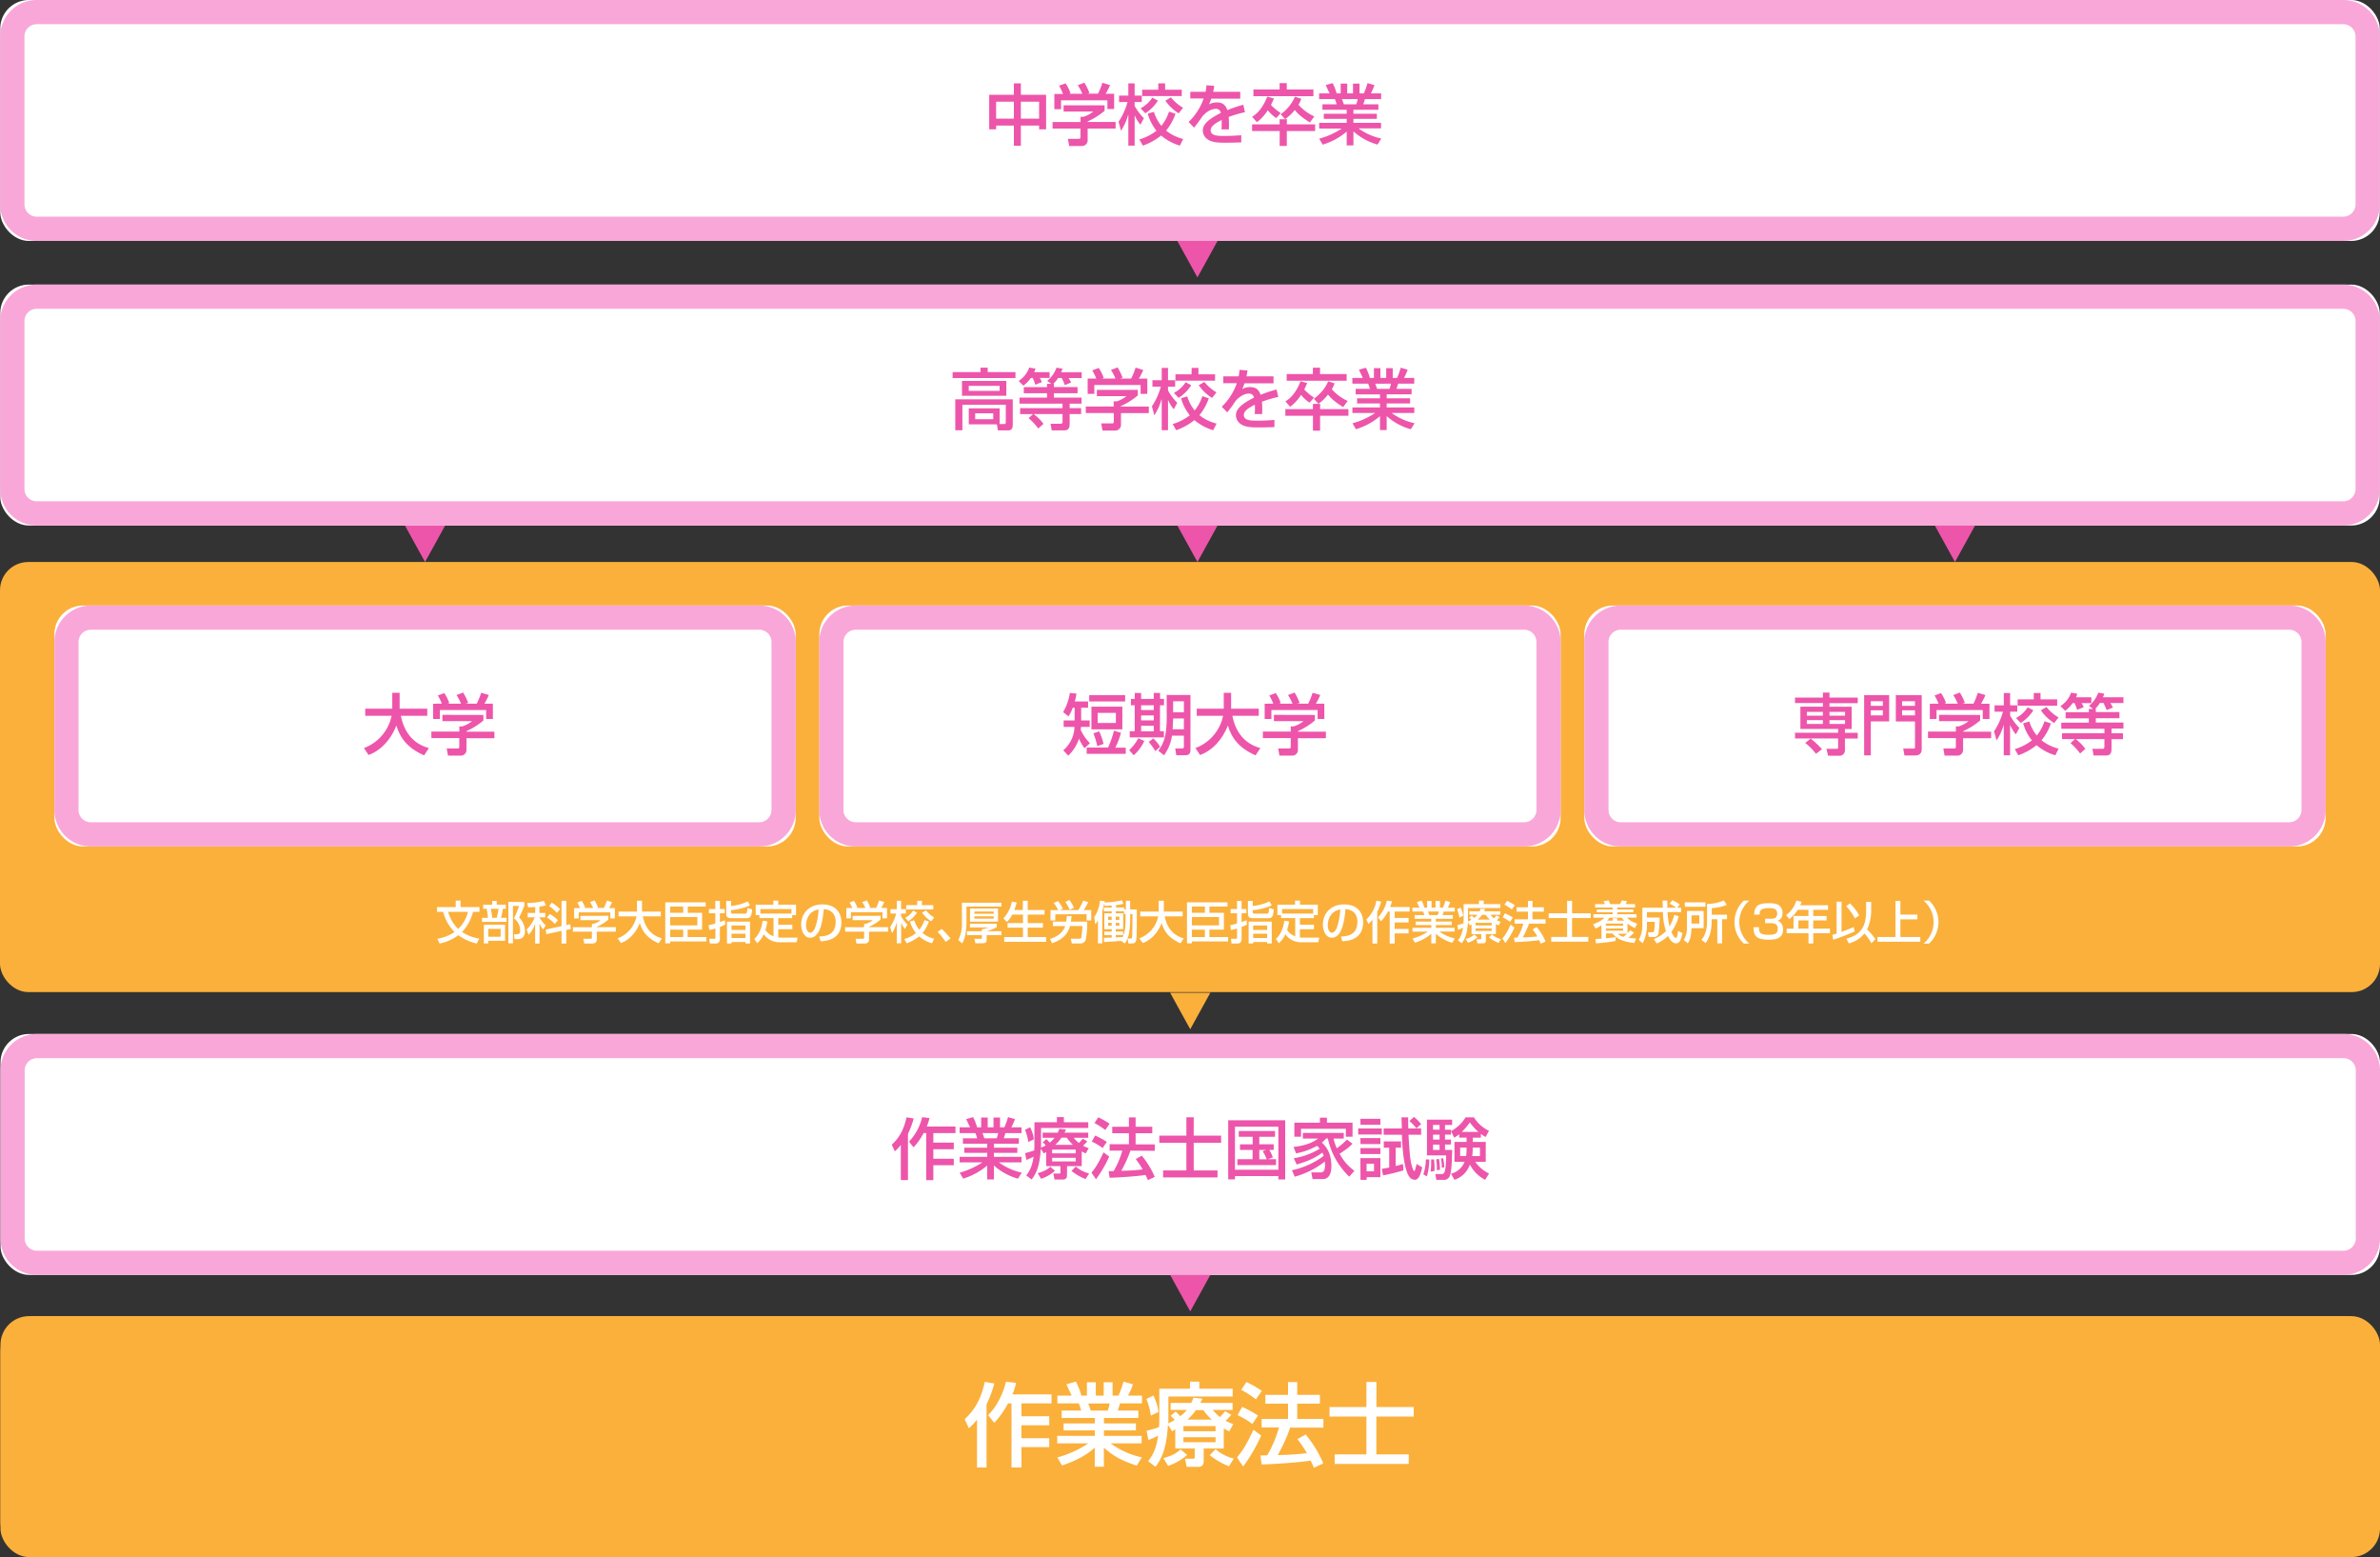 <svg xmlns="http://www.w3.org/2000/svg" viewBox="0 0 1000 654.03"><rect x="0" y="0" width="1000" height="654.03" fill="#333333" stroke="none"/><defs><style>.cls-1{fill:#ed55aa}.cls-2{fill:#fff}.cls-3{fill:#f9a7d8}.cls-4{fill:#fbb03b}</style></defs><g id="レイヤー_2"><g id="レイヤー_1-2"><path d="m178.59 236.06-8.45-15.32h16.9l-8.45 15.32z" class="cls-1"/><rect width="999.8" height="101.2" x=".1" y="119.54" class="cls-2" rx="12.01"/><path d="M984.64 129.7a5.16 5.16 0 0 1 5.09 5.09v70.69a5.16 5.16 0 0 1-5.09 5.09H15.36a5.16 5.16 0 0 1-5.09-5.09v-70.69a5.16 5.16 0 0 1 5.09-5.09h969.28m0-10.16H15.36A15.3 15.3 0 0 0 .1 134.79v70.69a15.31 15.31 0 0 0 15.26 15.26h969.28a15.31 15.31 0 0 0 15.26-15.26v-70.69a15.3 15.3 0 0 0-15.26-15.25Z" class="cls-3"/><path d="M412 154.42h3v1.88h11.66v2.51h-26.4v-2.51H412Zm8 23.69h1.9c.45 0 .7-.17.7-.73V170h-18.23v10.73h-3v-13h24.16v10.74c0 2.13-1.23 2.29-1.71 2.29h-4.53l-.44-2.51h-11.8v-6.74h13Zm2.83-18.1v6.24H404.2V160Zm-15.8 2.07v2.1H420v-2.1Zm2.71 11.52v2.47h7.58v-2.47Zm23.42-14.84A17 17 0 0 1 430 162l-2-2a10.87 10.87 0 0 0 4.44-5.61l2.63.44a10.5 10.5 0 0 1-.53 1.48H441v2.44h-4.11a9.44 9.44 0 0 1 .89 1.73l-2.78 1.13a20.33 20.33 0 0 0-1.07-2.85Zm8.47 2.46v-.06L440 160a13.17 13.17 0 0 0 3.92-5.56l2.51.41a12 12 0 0 1-.56 1.51h8.62v2.44H449c.72 1.2.81 1.37 1.06 1.87l-2.63 1.09c-.48-1.23-1.17-2.68-1.31-3h-1.54a13.1 13.1 0 0 1-2 2.46h.25v1.37h9.93v2.57h-9.93V167h11.61v2.54h-5v1.9h4.81v2.49h-4.81v3.61c0 1.54 0 3.24-2.35 3.24h-5.2l-.47-2.79h4.16c.59 0 .87-.14.87-1v-3.08h-12.06v.09a18.08 18.08 0 0 1 4.05 4.05l-2.2 1.93a26.55 26.55 0 0 0-4.06-4.36l1.88-1.68h-5.43v-2.49h17.81v-1.9h-18.09V167h11.58v-1.82h-9.76v-2.57h9.76v-1.37Zm36.46 2.54v2.32a30.08 30.08 0 0 1-7.13 4.48v.22h11.74v2.74H471v5a2.37 2.37 0 0 1-2.29 2.33h-5.48l-.54-3h4.51c.78 0 .78-.39.78-.89v-3.47h-11.76v-2.74h11.72v-2.15h1.23a12.57 12.57 0 0 0 4.14-2.21h-12.44v-2.63ZM460.61 159a24.24 24.24 0 0 0-1.67-3.44l2.71-1a16.81 16.81 0 0 1 2.09 4.2l-.64.19v.05h5.59a22.61 22.61 0 0 0-1.9-3.61l2.77-1.06a22.43 22.43 0 0 1 2.13 4.36l-.93.25v.06h4.53a30.46 30.46 0 0 0 1.85-4.59l3.21 1a27 27 0 0 1-1.84 3.64h3.55v6.4h-2.82v-3.74H459.8v3.74H457V159ZM484 170.67a27.9 27.9 0 0 0 3.74-8.28h-3.52v-2.68h3.89v-5.18h2.65v5.18h3v2.68h-3V164a22.3 22.3 0 0 0 3.89 5.18l-1.46 2.71a15.23 15.23 0 0 1-2.37-3.83h-.06v12.64h-2.65v-12.88H488a23.06 23.06 0 0 1-3 6.62Zm23.9-3.36a22.71 22.71 0 0 1-3.94 7.08 18.41 18.41 0 0 0 7.19 3.52l-1.4 2.8a21.71 21.71 0 0 1-7.89-4.25 25.94 25.94 0 0 1-7.66 4.25l-1.48-2.6a21.71 21.71 0 0 0 7.19-3.67 20 20 0 0 1-3.67-7.18l2.6-.76a17.12 17.12 0 0 0 3.13 5.9 18.71 18.71 0 0 0 3.22-6Zm-7.38-5.51a17.73 17.73 0 0 1-5.28 5.32l-2-2.07a13.24 13.24 0 0 0 4.92-4.5Zm.17-7.27h2.85v2.69h7v2.66h-16.66v-2.66h6.77Zm5.34 5.9a18.51 18.51 0 0 0 5.09 4.37l-1.85 2.35a18.73 18.73 0 0 1-5.59-5.35Zm18.13-4.83a20.77 20.77 0 0 1-.45 2.49h11.38V161H522.9a15.75 15.75 0 0 1-.95 2.4 7.12 7.12 0 0 1 3.24-.81c2.74 0 3.78 1.29 4.48 3.24a53.47 53.47 0 0 1 6.71-2.23l.7 3.13a49 49 0 0 0-6.85 2 37 37 0 0 1 .08 5.2h-3.13a15.65 15.65 0 0 0 .11-2.1c0-.75 0-1.22-.06-1.84-2.93 1.48-4.61 2.74-4.61 4.33 0 2.38 3.16 2.38 5.85 2.38.36 0 3.18 0 7-.31v3c-2.13.09-4.42.14-6.55.14-3 0-5.92-.05-7.85-1.59a4.51 4.51 0 0 1-1.77-3.53c0-2.26 1.71-4.44 7.58-7.38a2 2 0 0 0-2.18-1.7c-2.49 0-5 2.23-5.81 3.49a49.32 49.32 0 0 1-3.25 4.39l-2.29-2.37a25.36 25.36 0 0 0 6.32-9.87H514v-2.88h6.43a17.23 17.23 0 0 0 .36-2.74Zm26.05 13.53a15.52 15.52 0 0 1-3.55-3.27 18.26 18.26 0 0 1-4.58 5l-2-2.27c1.21-.75 4.06-2.54 6.38-8.47l2.77.78a27.55 27.55 0 0 1-1.23 2.71 24 24 0 0 0 4.11 3.42Zm3.75.48-1.9-2.1c3.07-2.4 4.75-4.42 6-7.35l2.68.86a11.38 11.38 0 0 1-1.15 2.49 19.92 19.92 0 0 0 6.66 4.89l-1.89 2.6c-3.6-2.27-5.12-3.67-6.37-5.26a18.22 18.22 0 0 1-4 3.86v.06h.7v2.18h11.88v2.79h-11.91v6.27h-3v-6.27h-11.6v-2.79h11.58v-2.18Zm-2.32-15.16h3v2.66h11.18v2.82h-25.2v-2.82h11Zm16.63 23.35a32.84 32.84 0 0 0 9.45-4.28v-.06h-9.48v-2.32h11.58v-1.67h-9.62v-2.16h9.62v-1.67h-10.21v-2.3h6a17 17 0 0 0-.76-2.18h-6.63v-2.4h4.39c-.19-.45-1.09-2.32-1.62-3.47l2.91-.84a22.55 22.55 0 0 1 1.68 4.31h1.7v-4.11H580v4.11h2.44v-4.11h2.74v4.11H587a31.21 31.21 0 0 0 1.54-4.31l2.91.84a23.41 23.41 0 0 1-1.54 3.47h4.31v2.4h-6.77c-.08.34-.59 1.85-.7 2.18h6.35v2.3h-10.46v1.67h9.85v2.16h-9.85v1.67h11.61v2.32h-9.45v.06a25.19 25.19 0 0 0 9.56 4.25l-1.59 2.54a25.59 25.59 0 0 1-10.13-5.53v5.87h-2.82v-5.84a28.06 28.06 0 0 1-10.09 5.48Zm9.57-16.64.78 2.18h5.2a10.87 10.87 0 0 0 .61-2.18Zm-74.71 74.9-8.46-15.32h16.91l-8.45 15.32zm318.28 0-8.45-15.32h16.9l-8.45 15.32z" class="cls-1"/><path d="m500.1 432.32-8.45-15.33h16.9l-8.45 15.33z" class="cls-4"/><rect width="999.8" height="101.2" x=".2" y="552.83" class="cls-4" rx="12"/><path d="M984.75 563a5.15 5.15 0 0 1 5.08 5.08v70.71a5.15 5.15 0 0 1-5.08 5.08H15.45a5.15 5.15 0 0 1-5.08-5.08v-70.71a5.15 5.15 0 0 1 5.08-5.08h969.3m0-10.17H15.45A15.3 15.3 0 0 0 .2 568.08v70.71A15.3 15.3 0 0 0 15.45 654h969.3a15.29 15.29 0 0 0 15.25-15.21v-70.71a15.29 15.29 0 0 0-15.25-15.25Z" class="cls-4"/><rect width="999.8" height="101.2" x=".2" y="434.31" class="cls-2" rx="12"/><path d="M984.75 444.48a5.14 5.14 0 0 1 5.08 5.08v70.7a5.15 5.15 0 0 1-5.08 5.09H15.45a5.15 5.15 0 0 1-5.08-5.09v-70.7a5.15 5.15 0 0 1 5.08-5.08h969.3m0-10.17H15.45A15.3 15.3 0 0 0 .2 449.56v70.7a15.3 15.3 0 0 0 15.25 15.25h969.3a15.29 15.29 0 0 0 15.25-15.25v-70.7a15.29 15.29 0 0 0-15.25-15.25Z" class="cls-3"/><path d="M410.51 596.37h-.07a24.15 24.15 0 0 1-3.36 3.55l-1.75-3.78c4.23-4 6.79-8.31 8.46-15.7l4 .68a49.19 49.19 0 0 1-3.28 8.77v26.5h-4Zm16.43-15.51a28.45 28.45 0 0 1-1.56 4.84h16.43v3.77h-12.65v5.41h11.7v3.78h-11.7v5.45h11.7v3.74h-11.7v8.54H425v-26.92h-1.45a36.89 36.89 0 0 1-5.79 8.16l-2.6-3.24c4.16-4 6.6-10.1 7.51-14Zm17.31 31.33a44.86 44.86 0 0 0 12.89-5.83v-.08h-12.93v-3.16H460v-2.29h-13.12v-2.93H460v-2.29h-13.92v-3.13h8.2a22.21 22.21 0 0 0-1-3h-9v-3.28h6c-.27-.61-1.49-3.16-2.21-4.73l4-1.14a30.48 30.48 0 0 1 2.29 5.87h2.33v-5.6h3.73v5.6h3.32v-5.6h3.73v5.6h2.48a40.69 40.69 0 0 0 2.1-5.87l4 1.14a32.07 32.07 0 0 1-2.09 4.73h5.87v3.28h-9.23c-.11.46-.8 2.52-.95 3h8.65v3.13h-14.45v2.29h13.42v2.93h-13.42v2.29h15.82v3.16h-12.89v.08a34.26 34.26 0 0 0 13 5.79l-2.17 3.47c-5.38-1.79-9.23-3.47-13.8-7.55v8H460v-8c-4.27 3.78-8.66 5.72-13.77 7.48Zm13-22.68c.19.5.91 2.55 1.07 3h7.09a15.74 15.74 0 0 0 .84-3Zm27.34-3.35a20.35 20.35 0 0 1 2.17 6.9l-3.2 1.56a29.54 29.54 0 0 0-1.87-7Zm9.22 14.18c-.19.11-1.1.72-1.33.84l-1.68-2.6h-.08c-.61 11.06-3.24 14.83-5.22 17.54l-3.09-2.37c1.68-2.21 3.36-4.72 4.2-10.71a39.25 39.25 0 0 1-4.08 1.83l-.77-3.85c3.13-.87 3.66-1 5.23-1.6.07-1.14.11-2 .11-3.51V583.3H500v-2.94h3.92v2.94h14v3.28h-27V596c0 .84 0 1.37-.08 1.87a25.79 25.79 0 0 0 2.74-1.41 11 11 0 0 0-1.71-1.72l2.1-1.87c.42.38.57.54 1.94 2a16.09 16.09 0 0 0 2.78-2.66h-6.82v-2.94h8.65a16.42 16.42 0 0 0 .88-2.17l3.85.38c-.46 1-.65 1.33-.88 1.79h13.53v2.94h-8.31a16.5 16.5 0 0 0 3 3c1.44-1.56 1.6-1.75 2.17-2.44l2.59 1.49a21.15 21.15 0 0 1-2.4 2.51 13.94 13.94 0 0 0 3.24 1.37l-1.68 3.06a20.76 20.76 0 0 1-2.32-1.19v8.43h-8.43v5.22c0 2.33-1.45 2.48-2.59 2.48h-4.54l-.72-3.43h3.32c.61 0 .76-.12.76-.57v-3.7h-8.16Zm5 10.78a23.12 23.12 0 0 1-8 4.58l-2-3.24c4.46-1.18 6.1-2.59 7.21-3.66ZM497.24 599v2.18h13.5V599Zm0 4.69v2.1h13.5v-2.1Zm11.9-7.39a25.53 25.53 0 0 1-3.55-4h-3.09a25.29 25.29 0 0 1-3.54 4Zm7.24 19.59a31.32 31.32 0 0 1-8.08-4.65l2.44-2.52a18.22 18.22 0 0 0 7.66 3.93ZM529.91 603a70.37 70.37 0 0 1-7.58 13l-2.59-3.85c1.71-2 3.35-4 6.93-11.59Zm-8-12.05a50.28 50.28 0 0 1 6.67 3.62l-2.4 3.55a31.61 31.61 0 0 0-6.21-3.7Zm1.79-10.44a46.63 46.63 0 0 1 6.48 3.69l-2.48 3.59a41.1 41.1 0 0 0-6.17-4Zm18.41 19.13a68.48 68.48 0 0 1-5.26 11.55 113.1 113.1 0 0 0 12.28-.8 50.82 50.82 0 0 0-4-5.91l3.47-1.94a48.91 48.91 0 0 1 7.4 12.13l-3.93 1.83c-.5-1.14-.88-1.94-1.37-3-5.45.91-16.7 1.52-20.59 1.64l-.53-3.78c.53 0 2.55-.08 2.86-.08a49 49 0 0 0 4.95-11.7h-7.28V596h11.09v-6.4h-9.53v-3.7h9.53v-5.37h3.85v5.37h9.53v3.7h-9.53v6.4h11v3.66Zm32.02-19.16h4.2V591H594v4h-15.7v15.9h13.61v4h-31.12v-4h13.34V595h-15.51v-4h15.51Z" class="cls-2"/><path d="M378.49 481h-.05a17.64 17.64 0 0 1-2.46 2.6l-1.29-2.77c3.1-2.91 5-6.09 6.21-11.52l3 .5a36.11 36.11 0 0 1-2.4 6.44v19.43h-3Zm12.05-11.38a21.09 21.09 0 0 1-1.14 3.55h12.05v2.77h-9.29v4h8.59v2.77h-8.59v4h8.59v2.74h-8.59v6.26h-3v-19.8h-1.07a26.7 26.7 0 0 1-4.25 6l-1.9-2.38a22.31 22.31 0 0 0 5.51-10.26Zm12.69 22.95a32.84 32.84 0 0 0 9.45-4.28v-.05h-9.47v-2.32h11.57v-1.68h-9.62v-2.15h9.62v-1.68h-10.2v-2.29h6a16.5 16.5 0 0 0-.76-2.18h-6.62v-2.41h4.39c-.2-.45-1.1-2.32-1.63-3.46l2.91-.84a22.7 22.7 0 0 1 1.68 4.3h1.7v-4.11H415v4.11h2.44v-4.11h2.74v4.11H422a29.41 29.41 0 0 0 1.54-4.3l2.91.84a22.81 22.81 0 0 1-1.54 3.46h4.31v2.41h-6.77c-.08.33-.59 1.84-.7 2.18h6.35v2.29h-10.5v1.68h9.85v2.15h-9.85v1.68h11.61v2.32h-9.45v.05a25.21 25.21 0 0 0 9.56 4.26l-1.59 2.54a25.61 25.61 0 0 1-10.13-5.54v5.87h-2.82v-5.84a27.9 27.9 0 0 1-10.09 5.48Zm9.57-16.63c.14.36.67 1.87.78 2.18h5.2a11.26 11.26 0 0 0 .61-2.18Zm20.01-2.46a14.7 14.7 0 0 1 1.59 5.06l-2.34 1.14a22 22 0 0 0-1.37-5.11Zm6.77 10.4c-.14.08-.81.53-1 .61l-1.23-1.9h-.06c-.44 8.11-2.37 10.88-3.83 12.86l-2.26-1.73c1.23-1.62 2.46-3.47 3.07-7.86a28.27 28.27 0 0 1-3 1.34l-.56-2.82c2.29-.64 2.69-.75 3.83-1.17.06-.84.09-1.49.09-2.58v-9.25h9.45v-2.15H447v2.15h10.26v2.4h-19.84v6.94c0 .61 0 1-.05 1.37a17.29 17.29 0 0 0 2-1 8.29 8.29 0 0 0-1.26-1.26l1.54-1.37c.31.28.42.4 1.43 1.46a12.18 12.18 0 0 0 2-2h-5v-2.15h6.35a13.73 13.73 0 0 0 .64-1.59l2.83.27c-.34.73-.48 1-.65 1.32h10v2.15h-6.1a12.26 12.26 0 0 0 2.18 2.18c1.07-1.14 1.18-1.28 1.6-1.79l1.9 1.09a16.27 16.27 0 0 1-1.76 1.85 10.57 10.57 0 0 0 2.37 1l-1.23 2.24a15.11 15.11 0 0 1-1.7-.86v6.17h-6.18v3.83c0 1.71-1.06 1.82-1.9 1.82h-3.33l-.53-2.51H445c.45 0 .56-.09.56-.42v-2.72h-6Zm3.69 7.91a16.87 16.87 0 0 1-5.85 3.35l-1.42-2.37c3.27-.87 4.47-1.9 5.29-2.69Zm-1.18-8.92v1.59H452v-1.59Zm0 3.44v1.54H452v-1.54Zm8.73-5.43a18.3 18.3 0 0 1-2.6-3H446a17.86 17.86 0 0 1-2.6 3Zm5.31 14.38a23.72 23.72 0 0 1-5.93-3.41L452 490a13.5 13.5 0 0 0 5.62 2.88Zm9.92-9.45a51.14 51.14 0 0 1-5.56 9.53l-1.9-2.82c1.26-1.46 2.46-2.94 5.09-8.5Zm-5.9-8.84a37.3 37.3 0 0 1 4.9 2.66l-1.77 2.6a23.25 23.25 0 0 0-4.55-2.72Zm1.32-7.66a35.46 35.46 0 0 1 4.75 2.71l-1.82 2.63a30.66 30.66 0 0 0-4.53-2.94Zm13.5 14a50 50 0 0 1-3.86 8.47 82.47 82.47 0 0 0 9-.59 37.62 37.62 0 0 0-2.91-4.33l2.54-1.43a35.77 35.77 0 0 1 5.45 8.92l-2.87 1.34c-.37-.84-.65-1.42-1-2.18-4 .67-12.25 1.12-15.1 1.2l-.39-2.76c.39 0 1.87-.06 2.1-.06a36.12 36.12 0 0 0 3.63-8.58h-5.34v-2.69h8.11V476h-7v-2.71h7v-3.94h2.82v3.94h7V476h-7v4.7h8.05v2.69Zm23.51-14h3.08V477h11.52v3h-11.52v11.63h10v2.94H488.7v-2.94h9.78V480H487.1v-3h11.38Zm17.58 1.26H540v24.85h-2.88V494h-18.23v1.39h-2.83Zm2.83 2.68v18.09h18.23v-18.09Zm14 13.59v.06h3.27v2.49H519.9v-2.49h6.4V483H521v-2.32h5.34v-3.18h-5.85v-2.43h15.24v2.43h-6.62v3.13h6.06V483h-1.87a14.07 14.07 0 0 1 1.51 3.16Zm-.92-3.83V483h-2.85v3.95h3.1a17 17 0 0 0-1.68-3.39Zm36.32-2.6a19 19 0 0 1-3.07 2.6c-1.4 1-1.93 1.34-2.35 1.59a20.88 20.88 0 0 0 6.2 7.19l-2.15 2.46a31.31 31.31 0 0 1-9-16.05h-.73a10.31 10.31 0 0 1-1.79 1.71c1.43 1.39 4 3.94 4 9.92 0 1.2-.08 5.43-3.66 5.43h-4.25l-.53-2.8h3.69c.89 0 2.07 0 2.07-3 0-.59-.06-1.2-.09-1.57a35.06 35.06 0 0 1-12.63 6.36l-1.17-2.71a34.23 34.23 0 0 0 13.33-6 6.67 6.67 0 0 0-.56-1.42c-1.87 1.51-5.22 3.47-10.79 5l-1.2-2.63a29.06 29.06 0 0 0 10.88-4 10.37 10.37 0 0 0-1.12-1.2 27.59 27.59 0 0 1-8.81 3.16l-1.06-2.69c4.19-.47 7.6-1.48 10.34-3.52h-6.43v-2.38h17.2v2.38h-4.31a22.44 22.44 0 0 0 1.37 4.08 28.24 28.24 0 0 0 4.28-3.66Zm-13.7-8.84v-2.09h2.94v2.09h10.76v5.9h-2.8v-3.35h-18.84v3.35h-2.8v-5.9Zm16.07 2.43h9.93v2.52h-9.93Zm.93-4.06H580v2.52h-8.36Zm0 8.11H580v2.52h-8.36Zm0 4.2H580v2.51h-8.36Zm0 4.19H580v8h-5.76v1.12h-2.6Zm2.6 2.38V492h3.13v-3.2Zm6.4 2.15c.89-.17 1.85-.31 3.1-.56v-8.33h-2.26v-2.63h7.24v2.63h-2.26v7.69c2-.5 2.2-.59 3.07-.84l.22 2.68c-2.82.81-5.7 1.54-8.58 2.1ZM589 474c0-1.2-.14-4.42-.14-4.67h2.8c0 1.34 0 2.91.08 4.67h3.44a18.21 18.21 0 0 0-3-3.1l1.93-1.74a19.49 19.49 0 0 1 3 3l-2 1.82h2v2.65h-5.31c.47 7.83.7 11.61 1.9 14.52.08.25.31.72.53.72s.22-.14.28-.28.64-2.34.73-2.68l2.35 1.43c-.73 2.9-1.4 5.22-3.19 5.22a3.07 3.07 0 0 1-2.52-1.7c-2.1-3.52-2.71-12.25-2.85-17.23h-7.66V474Zm11.55 13a27.34 27.34 0 0 1-1 7.13l-1.51-.87a20.43 20.43 0 0 0 1.06-6.26Zm12.55-10.6a11.29 11.29 0 0 1-2.12 1.46l-1.26-2.74h-.06v1.48h-2.51v2.07h2.51v2.09h-2.51V483h3c0 .7-.11 8.39-.84 10.46a2.65 2.65 0 0 1-3 2.12h-2.82l-.39-2.43h2.4c1.26 0 2 0 2.13-7.85h-8.06v-15h10.57v2.23h-3v2h2.51v.59a15.82 15.82 0 0 0 6.13-5.79h3.52a15 15 0 0 0 6.32 5.65l-1.4 2.6a13.31 13.31 0 0 1-2-1.29v1.57h-3.41v1.79h5.45V488h-4.39a14.67 14.67 0 0 0 5.79 4.92l-1.66 2.64a15 15 0 0 1-6.4-6.4 10.2 10.2 0 0 1-6.49 6.4l-1.45-2.56a8.22 8.22 0 0 0 5.71-5h-4.25v-8.36h5.09v-1.79h-3.11ZM602.53 487a29.27 29.27 0 0 1 .17 4.89l-1.59.2a34 34 0 0 0 .22-3.61c0-.59 0-1-.05-1.48Zm-.41-14.49v2h2.74v-2Zm0 4.09v2.07h2.74v-2.07Zm0 4.16V483h2.74v-2.21Zm2.48 6a23.18 23.18 0 0 1 .42 4.59l-1.31.2a21.18 21.18 0 0 0-.28-4.56Zm1.74-.27a15.35 15.35 0 0 1 .47 3.8l-1 .22a18.72 18.72 0 0 0-.39-3.88Zm9.87-4.45h-2.69v3.55H616a13.41 13.41 0 0 0 .2-2.54Zm4.95-6.6a23.53 23.53 0 0 1-3.58-4 23.65 23.65 0 0 1-3.41 4Zm-2.38 7.69a20.92 20.92 0 0 1-.2 2.46h3.25v-3.55h-3.05ZM500.1 550.84l-8.45-15.33h16.9l-8.45 15.33z" class="cls-1"/><rect width="1000" height="180.66" y="236.06" class="cls-4" rx="11.88"/><rect width="311.45" height="101.2" x="22.86" y="254.35" class="cls-2" rx="12"/><path d="M319.07 264.51a5.15 5.15 0 0 1 5.08 5.09v70.7a5.14 5.14 0 0 1-5.08 5.08h-281A5.15 5.15 0 0 1 33 340.3v-70.7a5.15 5.15 0 0 1 5.08-5.09h281m0-10.16h-281a15.3 15.3 0 0 0-15.22 15.25v70.7a15.3 15.3 0 0 0 15.25 15.25h281a15.29 15.29 0 0 0 15.25-15.25v-70.7a15.29 15.29 0 0 0-15.25-15.25Z" class="cls-3"/><path d="M152.91 314.21a18.44 18.44 0 0 0 11.63-13.53h-11.08v-3h11.36V291h3.1v6.68h11.6v3h-11.07c1.26 6.48 4.87 11.65 11.75 13.53l-2 3.07c-7.27-3.24-10.09-7.46-11.63-12.49h-.06c-1.93 5-5.79 10.2-11.66 12.33Zm50.21-13.9v2.32a30.08 30.08 0 0 1-7.13 4.48v.22h11.74v2.74H196v5a2.37 2.37 0 0 1-2.29 2.32h-5.48l-.54-3h4.51c.78 0 .78-.39.78-.89v-3.47h-11.73v-2.74H193v-2.18h1.23a12.57 12.57 0 0 0 4.14-2.21h-12.48v-2.63Zm-17.48-4.75a24.24 24.24 0 0 0-1.67-3.44l2.71-1a16.64 16.64 0 0 1 2.09 4.2l-.64.19v.06h5.59a22.61 22.61 0 0 0-1.9-3.61l2.77-1.06a22.43 22.43 0 0 1 2.13 4.36l-.93.25v.06h4.53a31 31 0 0 0 1.85-4.59l3.21.95a27 27 0 0 1-1.84 3.64h3.55V302h-2.83v-3.75h-19.43V302H182v-6.4Z" class="cls-1"/><rect width="311.45" height="101.2" x="344.27" y="254.35" class="cls-2" rx="12"/><path d="M640.48 264.51a5.15 5.15 0 0 1 5.08 5.09v70.7a5.15 5.15 0 0 1-5.08 5.08h-281a5.15 5.15 0 0 1-5.08-5.08v-70.7a5.15 5.15 0 0 1 5.08-5.09h281m0-10.16h-281a15.29 15.29 0 0 0-15.25 15.25v70.7a15.29 15.29 0 0 0 15.25 15.25h281a15.29 15.29 0 0 0 15.25-15.25v-70.7a15.29 15.29 0 0 0-15.25-15.25Z" class="cls-3"/><path d="M455.67 314.29a21 21 0 0 1-2.32-4 17 17 0 0 1-4.5 7.11l-2.1-2.24a13.41 13.41 0 0 0 4.72-9.82h-4.55v-2.74h4.61v-5.31h-.81a14.22 14.22 0 0 1-1.79 3.61l-2.24-1.79a22.11 22.11 0 0 0 2.83-8.05l2.79.28a24.57 24.57 0 0 1-.72 3.3h5.59v2.65h-2.91v5.31h3.58v2.74h-3.66c0 .31-.09.82-.12 1.21a19.5 19.5 0 0 0 3.89 5.62Zm15.33-6.51a35 35 0 0 1-2.37 6.26H473v2.6h-16.41V314h9a44.21 44.21 0 0 0 2.46-7.07Zm1.75-15.78v2.63h-15.1V292Zm-1.17 4.83v9.51h-13v-9.51Zm-9.73 10.38a28.63 28.63 0 0 1 1.84 5.28l-2.65.9a31.64 31.64 0 0 0-1.63-5.37Zm-.65-7.78v4.25h7.66v-4.25Zm19.6 11.81a18.06 18.06 0 0 1-4.45 6l-1.9-2.15a18.67 18.67 0 0 0 3.81-5Zm-4-20.18h2.66v2.51h5.31v-2.51h2.66v2.51h1.65v2.66h-1.68v10.93h1.65v2.57h-14.37v-2.57h2.09v-10.93h-1.59v-2.66h1.59Zm2.66 5.17v2h5.31v-2Zm0 4.28v2.07h5.31v-2.07Zm0 4.33v2.32h5.31v-2.32Zm5.09 5.31a15.21 15.21 0 0 1 2.88 3.56l-2 1.78a27.08 27.08 0 0 0-2.77-3.83Zm5.65-18.23h10V315c0 2.23-1.51 2.23-2.38 2.23h-3.58l-.45-2.82h2.74c.65 0 .9-.22.9-.84V309h-5a18.54 18.54 0 0 1-3.33 8.24l-2.43-1.9c2-2.76 3.55-5.42 3.55-14.37Zm2.71 9.87-.2 4.53h4.73v-4.53Zm0-7.24v4.64h4.53v-4.64Zm9.36 19.66a18.4 18.4 0 0 0 11.63-13.53h-11.07v-3h11.35V291h3.1v6.68h11.61v3h-11.07c1.25 6.48 4.86 11.65 11.74 13.53l-2 3.07c-7.27-3.24-10.09-7.46-11.63-12.49h-.05c-1.93 5-5.79 10.2-11.66 12.33Zm50.21-13.9v2.32a29.88 29.88 0 0 1-7.13 4.48v.22h11.75v2.74h-11.75v5a2.36 2.36 0 0 1-2.29 2.32h-5.48l-.53-3h4.5c.78 0 .78-.39.78-.89v-3.47h-11.71v-2.74h11.71v-2.18h1.23a12.57 12.57 0 0 0 4.14-2.21h-12.44v-2.63ZM535 295.56a25.19 25.19 0 0 0-1.68-3.44l2.71-1a16.66 16.66 0 0 1 2.1 4.2l-.64.19v.06h5.59a22.61 22.61 0 0 0-1.9-3.61l2.76-1.06a22.43 22.43 0 0 1 2.13 4.36l-.92.25v.06h4.53a33 33 0 0 0 1.84-4.59l3.22.95a28.31 28.31 0 0 1-1.85 3.64h3.55V302h-2.82v-3.75H534.2V302h-2.83v-6.4Z" class="cls-1"/><rect width="311.45" height="101.2" x="665.68" y="254.35" class="cls-2" rx="12"/><path d="M961.89 264.51a5.15 5.15 0 0 1 5.11 5.09v70.7a5.15 5.15 0 0 1-5.08 5.08h-281a5.14 5.14 0 0 1-5.08-5.08v-70.7a5.15 5.15 0 0 1 5.08-5.09h281m0-10.16h-281a15.29 15.29 0 0 0-15.25 15.25v70.7a15.29 15.29 0 0 0 15.25 15.25h281a15.3 15.3 0 0 0 15.25-15.25v-70.7a15.3 15.3 0 0 0-15.25-15.25Z" class="cls-3"/><path d="M760.78 310.24v-.06h-6.57v-2.4h18.11v-1.6h-15.85v-9.36h9.45v-1.51h-11.71V293h11.71v-2.1h2.77v2.1h11.88v2.35h-11.88v1.51H778v9.36h-2.82v1.6h5.39v2.4h-5.39V315a2.24 2.24 0 0 1-2.38 2.43h-4.67l-.75-2.91h4.39c.53 0 .55-.16.55-.72v-3.61h-11.54v.06a30.62 30.62 0 0 1 4.75 4.47l-2.52 1.9a26.13 26.13 0 0 0-4.5-4.56Zm-1.6-11.24v1.62h6.74V299Zm0 3.49v1.6h6.74v-1.6Zm9.51-3.49v1.62h6.54V299Zm0 3.49v1.6h6.54v-1.6ZM783.25 292h10.52v11h-7.72v14.29h-2.8Zm2.8 4.47h5.06v-1.93h-5.06Zm0 4h5.06v-2.13h-5.06Zm10.51-8.47h10.88v22.78c0 1.74-1.09 2.55-2.82 2.55h-4.42l-.53-2.91h4.19c.64 0 .76 0 .76-.75v-10.62h-8.06Zm2.63 4.47h5.43v-1.93h-5.43Zm0 4h5.43v-2.13h-5.43Zm32.81-.16v2.32a30.08 30.08 0 0 1-7.13 4.48v.22h11.74v2.74h-11.78v5a2.37 2.37 0 0 1-2.3 2.32h-5.48l-.53-3H821c.79 0 .79-.39.79-.89v-3.47h-11.7v-2.74h11.72v-2.18H823a12.77 12.77 0 0 0 4.14-2.21h-12.41v-2.63Zm-17.48-4.75a24.06 24.06 0 0 0-1.68-3.44l2.72-1a16.64 16.64 0 0 1 2.09 4.2l-.64.19v.06h5.59a22.61 22.61 0 0 0-1.9-3.61l2.77-1.06a21.88 21.88 0 0 1 2.12 4.36l-.92.25v.06h4.53A31 31 0 0 0 831 291l3.21.95a28.24 28.24 0 0 1-1.84 3.64h3.55V302h-2.82v-3.75h-19.43V302h-2.82v-6.4Zm23.3 11.66a28 28 0 0 0 3.75-8.28h-3.52v-2.68h3.88v-5.18h2.66v5.18h3v2.68h-3v1.62a22.3 22.3 0 0 0 3.89 5.18l-1.48 2.71a15.23 15.23 0 0 1-2.37-3.83h-.06v12.63h-2.66v-12.88a23.35 23.35 0 0 1-3 6.62Zm23.91-3.36a22.82 22.82 0 0 1-3.94 7.08 18.38 18.38 0 0 0 7.18 3.52l-1.39 2.79a21.57 21.57 0 0 1-7.89-4.24 25.67 25.67 0 0 1-7.66 4.24l-1.48-2.59a21.59 21.59 0 0 0 7.18-3.67 20 20 0 0 1-3.66-7.18l2.6-.76a16.94 16.94 0 0 0 3.13 5.9 18.82 18.82 0 0 0 3.22-6Zm-7.38-5.51a17.65 17.65 0 0 1-5.29 5.32l-2-2.07a13.32 13.32 0 0 0 4.92-4.5Zm.17-7.27h2.85v2.69h7v2.65h-16.62v-2.65h6.77Zm5.34 5.9a18.36 18.36 0 0 0 5.09 4.37l-1.85 2.34a18.54 18.54 0 0 1-5.59-5.34Zm11.04-1.67a17.35 17.35 0 0 1-3.16 3.27l-2-2a10.88 10.88 0 0 0 4.45-5.63l2.63.45a11.94 11.94 0 0 1-.53 1.48h6.43v2.44h-4.11a10.15 10.15 0 0 1 .89 1.73l-2.77 1.12a19.11 19.11 0 0 0-1.06-2.85Zm8.47 2.46v-.06l-1.65-1.2a13.14 13.14 0 0 0 3.91-5.57l2.52.42a12 12 0 0 1-.56 1.51h8.61v2.44h-5.48a19.44 19.44 0 0 1 1.06 1.87l-2.62 1.09c-.48-1.23-1.18-2.68-1.32-3h-1.54a12.7 12.7 0 0 1-1.95 2.46h.25v1.37h9.92v2.57h-9.92v1.82h11.6v2.54h-5V308h4.8v2.49h-4.81v3.61c0 1.54 0 3.24-2.35 3.24h-5.2l-.47-2.8h4.16c.59 0 .87-.13.87-1v-3.08h-12v.06a18.08 18.08 0 0 1 4 4.05l-2.2 1.93a25.57 25.57 0 0 0-4.05-4.36l1.87-1.68h-5.42V308h17.81v-1.9h-18.12v-2.54h11.57v-1.82h-9.75v-2.57h9.75v-1.37Z" class="cls-1"/><path d="M183.61 383v-2h7.86v-2.71h2.05V381h7.93v2h-2.68a19.55 19.55 0 0 1-4.62 8.48 17.79 17.79 0 0 0 7.23 2.76l-1.07 2.08a20.57 20.57 0 0 1-7.72-3.49 19.81 19.81 0 0 1-7.89 3.49l-.95-2a17.7 17.7 0 0 0 7.22-2.84 18.4 18.4 0 0 1-4.76-8.46Zm4.69 0a15.59 15.59 0 0 0 4.23 7.18 14.79 14.79 0 0 0 4.08-7.18Zm14.7-3h3.79v-1.58h1.93V380h3.79v1.73h-1.2a38 38 0 0 1-.78 3.78h2.32v1.73h-10.31v-1.73H205a21.52 21.52 0 0 0-.55-3.78H203Zm9.2 8.42v6.75h-7.05v1.11h-1.85v-7.86Zm-7.05 1.74v3.31h5.2v-3.31Zm1.05-8.43a27.09 27.09 0 0 1 .61 3.78h1.91c.41-1.49.68-3.32.76-3.78Zm14.1-2.86v1.62c-.93 2.33-1.06 2.6-2.17 4.9a8.46 8.46 0 0 1 2.46 5.76 3.55 3.55 0 0 1-1.28 2.9 2.74 2.74 0 0 1-1.77.4h-1.35l-.25-2h1.24c.87 0 1.37-.34 1.37-1.71a6.22 6.22 0 0 0-2.61-5 32.42 32.42 0 0 0 2.11-5.2h-2.53v15.67h-1.92v-17.38Zm4.58 2.13c-1.22.09-2.12.09-3 .11l-.37-1.81a28.19 28.19 0 0 0 7-.89l.84 1.87a15.75 15.75 0 0 1-2.69.53v2.67h2.46v1.83h-2.46v.05a14.17 14.17 0 0 0 2.67 3.36l-1.18 1.7a9.15 9.15 0 0 1-1.45-2.6v8.49h-1.85v-8.32a12.74 12.74 0 0 1-2.74 4.69l-.82-2.26a13.69 13.69 0 0 0 3.35-5.11h-2.94v-1.83h3.18Zm11.06 8v-10.64h2v10.21l1.67-.36.25 2-1.92.42v5.68h-2V391l-6.41 1.4-.23-1.95Zm-4.94-5.06a13.14 13.14 0 0 1 3.43 2.63l-1.34 1.51a15 15 0 0 0-3.29-2.69Zm.84-4.78a17.52 17.52 0 0 1 3.47 2.7l-1.31 1.57a18.34 18.34 0 0 0-3.26-2.84Zm23.79 5.51v1.58a20.52 20.52 0 0 1-4.87 3.05v.15h8v1.87h-8v3.41a1.61 1.61 0 0 1-1.56 1.58h-3.73l-.37-2h3.07c.54 0 .54-.26.54-.61v-2.36h-8v-1.87h8V388h.83a8.6 8.6 0 0 0 2.83-1.5h-8.49v-1.79Zm-11.92-3.24a16.82 16.82 0 0 0-1.14-2.35l1.85-.68a11.68 11.68 0 0 1 1.43 2.85l-.44.14h3.81a14.73 14.73 0 0 0-1.3-2.46l1.89-.73a15.05 15.05 0 0 1 1.45 3l-.63.17h3.09a22.24 22.24 0 0 0 1.28-3.07l2.19.65a19.94 19.94 0 0 1-1.26 2.48h2.42v4.36h-1.92v-2.55h-13.27v2.55h-1.93v-4.36Zm15.8 12.71a12.54 12.54 0 0 0 7.93-9.23h-7.54v-2h7.73v-4.55h2.12v4.55h7.91v2h-7.55c.86 4.43 3.32 7.95 8 9.23l-1.36 2.1c-4.95-2.21-6.88-5.09-7.92-8.52-1.32 3.39-3.95 6.95-7.95 8.4ZM279.53 379h17v1.81h-7.56v2.61H295v7.07h-6.08v3.11h7.89v1.84h-15.22v.79h-2.06Zm2.06 1.81v2.61h5.47v-2.61Zm0 4.4v3.49H293v-3.49Zm0 5.28v3.11h5.47v-3.1Zm16.14-1.86a28.15 28.15 0 0 0 2.82-.72v-4.31h-2.68v-1.77h2.68v-3.43h1.93v3.43h2v1.77h-2v3.7c1.18-.4 1.5-.56 2.11-.8l.14 1.88c-.59.27-1.17.56-2.25 1v4.95c0 2-1.43 2-1.91 2h-2.32l-.23-2H300c.4 0 .59 0 .59-.44V390a17.17 17.17 0 0 1-2.55.63Zm7.42-10.23h2v2.15a21.26 21.26 0 0 0 7.05-1.93l.94 1.68a24.78 24.78 0 0 1-8 2v.8c0 .61.4.67.9.67h5c.67 0 .84 0 1-2.38l2 .59c-.34 3.47-1 3.7-2.52 3.7h-6.12c-1.83 0-2.26-.65-2.26-1.91Zm10 8.71v9.18h-1.92v-.61h-5.87v.61h-1.91v-9.18Zm-7.79 1.65v1.85h5.87v-1.85Zm0 3.42V394h5.87v-1.81ZM322.4 387a17 17 0 0 1-.8 3.6 6.46 6.46 0 0 0 3.41 2.67v-7.64h-5.93v-1.26h-1.56V380h7.41v-1.7H327v1.7h7.47v4.4h-1.62v1.26H327v2.76h5.91v1.89H327v3.47a9.58 9.58 0 0 0 1.28.07h6.86l-.4 1.93h-7.3a8.07 8.07 0 0 1-6.56-3.37 9.8 9.8 0 0 1-2.74 3.77l-1.22-1.81c1.73-1.43 3.16-4.37 3.51-7.64Zm10.14-3.28v-1.87h-13.06v1.87Zm11.66 9.64c2.29-.1 6.92-.31 6.92-6.22 0-2.23-1-5-5-5.26-.34 3.59-1.13 12-5.74 12-2.5 0-3.75-2.86-3.75-5.52 0-4.6 3.24-8.47 8.9-8.47 6.31 0 8 4.33 8 7.47 0 7.57-6.76 7.93-8.74 8Zm-5.51-4.73c0 2 .79 3.15 1.76 3.15s1.69-1.3 1.9-1.76a26.27 26.27 0 0 0 1.59-8c-4.56.76-5.25 4.98-5.25 6.61Zm31.31-3.96v1.58a20.46 20.46 0 0 1-4.86 3.05v.15h8v1.87h-8v3.41a1.61 1.61 0 0 1-1.56 1.58h-3.74l-.36-2h3.07c.53 0 .53-.26.53-.61v-2.36h-8v-1.87h8V388h.84a8.56 8.56 0 0 0 2.82-1.5h-8.48v-1.79Zm-11.91-3.24a18 18 0 0 0-1.14-2.35l1.84-.68a11 11 0 0 1 1.43 2.85l-.43.14h3.81a14.73 14.73 0 0 0-1.3-2.46l1.89-.73a15.62 15.62 0 0 1 1.45 3l-.63.17h3.09a22.94 22.94 0 0 0 1.25-3.13l2.2.65a19.94 19.94 0 0 1-1.26 2.48h2.42v4.36h-1.93v-2.55h-13.25v2.55h-1.93v-4.36Zm15.91 7.94a19 19 0 0 0 2.55-5.64h-2.4v-1.83h2.65v-3.52h1.81v3.52h2v1.83h-2v1.11a15 15 0 0 0 2.65 3.52l-1 1.85a9.88 9.88 0 0 1-1.62-2.61v8.62h-1.84v-8.79a16.08 16.08 0 0 1-2 4.52Zm16.29-2.28a15.49 15.49 0 0 1-2.69 4.82 12.59 12.59 0 0 0 4.9 2.4l-.95 1.91a14.77 14.77 0 0 1-5.37-2.9 17.68 17.68 0 0 1-5.23 2.9l-1-1.78a14.4 14.4 0 0 0 4.9-2.49 13.93 13.93 0 0 1-2.5-4.9l1.78-.52a11.42 11.42 0 0 0 2.13 4 12.91 12.91 0 0 0 2.19-4.08Zm-5-3.76a12.06 12.06 0 0 1-3.6 3.62l-1.35-1.41a9 9 0 0 0 3.35-3.07Zm.11-4.95h1.95v1.83h4.78V382h-11.37v-1.81h4.61Zm3.65 4a12.6 12.6 0 0 0 3.46 3l-1.25 1.6a12.58 12.58 0 0 1-3.82-3.64Zm8.28 13.25a32.16 32.16 0 0 0-3.38-4.2l1.76-1.22a31.37 31.37 0 0 1 3.64 4Zm6.82-16.47h16.6v1.64h-14.67v6.74a31.32 31.32 0 0 1-.37 4.46 11.86 11.86 0 0 1-1.43 4.27l-1.65-1.41a14.38 14.38 0 0 0 1.52-7.32Zm14.64 8.84v1.47a21.59 21.59 0 0 1-4.23 1.69h6.19v1.64h-6.19v2c0 1.26-.77 1.41-1.95 1.41h-2.76l-.44-1.85H412c.5 0 .57-.07.57-.43v-1.13h-6.29v-1.64h6.29v-.84a23.17 23.17 0 0 0 2.92-.74h-7.95V388Zm.55-6.37v5.49h-11.76v-5.49Zm-9.93 1.24v.94h8.12v-.94Zm0 2v1h8.12v-1Zm15.92-.7a11.5 11.5 0 0 1-2.25 3.07l-1.49-1.47a14.26 14.26 0 0 0 3.57-7.07l2 .38a22.94 22.94 0 0 1-1 3.17h3.61v-3.89h2.05v3.89h7.06v1.92h-7.06v3.55h6.39v1.94h-6.39v3.95h7.76v2h-17.65v-2h7.9v-3.95h-6.48v-1.94h6.48v-3.55Zm15.86 10.2c1.16-.36 5.07-1.56 6.36-5.4h-5.16v-1.86H448a19.85 19.85 0 0 0 .23-2.33h2a23.43 23.43 0 0 1-.27 2.33h6.86a39.16 39.16 0 0 1-.53 7.18 2.31 2.31 0 0 1-2.15 2h-3.78l-.47-2h3.81c.34 0 .59-.25.7-.78.06-.32.29-2.23.4-4.54h-5.24c-.44 1.62-1.39 5.09-7.51 7.23Zm3.43-12.07a16.13 16.13 0 0 0-1.89-3.05l1.83-.74a13.73 13.73 0 0 1 2 3.2l-1.29.55h7.81a25.61 25.61 0 0 0 2.06-4l2.1.71c-.31.64-1.38 2.53-1.89 3.29h3.14v4.35h-1.94v-2.57H443.4v2.57h-2v-4.31Zm4.69-4.23a10.93 10.93 0 0 1 1.92 3.26l-1.79.76a16.2 16.2 0 0 0-1.83-3.24ZM471 395.23c-.53 0-5 .41-7.17.45v-1.75c.21 0 2.88-.11 3.3-.11v-1.05H464v-1.47h3.11v-1H464v-6.67h3.11v-.86h-3.3v-1.56h3.3v-.86c-1.58.13-2.12.15-2.9.19l-.28-1.09a18.45 18.45 0 0 1-.78 3.11v13.69h-1.83v-9.65a8.36 8.36 0 0 1-1.14 1.64l-.42-3a14.83 14.83 0 0 0 2.42-6.94l2 .25c-.06.3-.06.4-.09.51a35.6 35.6 0 0 0 7.35-.91l.56 1.5a25.83 25.83 0 0 1-3.07.52v1h3.47v.83h.66v-3.64h1.79V382h2.81c0 6.5 0 11.82-.29 13-.21.84-.55 1.3-2 1.3h-1.28l-.26-2.08h1.24c.22 0 .47 0 .55-.27.15-.53.21-5.74.23-10h-1v2.3a36.57 36.57 0 0 1-.42 5.43 10.48 10.48 0 0 1-1.77 4.6ZM465.6 385v1.37h1.49V385Zm0 2.63v1.22h1.49v-1.22Zm7.32-3.77h-.66v-1.11h-3.47v.86h3.14v6.67h-3.14v1h3.14v1.47h-3.14v1c.47 0 2.49-.13 2.93-.17.61-1.34 1.2-3.09 1.2-7.3Zm-4.13 1.14v1.37h1.52V385Zm0 2.63v1.22h1.52v-1.22Zm9.93 6.51a12.56 12.56 0 0 0 7.93-9.23h-7.55v-2h7.74v-4.55H489v4.55h7.91v2h-7.54c.85 4.43 3.31 7.95 8 9.23l-1.35 2.1c-5-2.21-6.88-5.09-7.93-8.52-1.31 3.39-3.95 6.95-7.95 8.4ZM498.73 379h17v1.81h-7.57v2.61h6.08v7.07h-6.08v3.11H516v1.84h-15.21v.79h-2.06Zm2.06 1.81v2.61h5.47v-2.61Zm0 4.4v3.49h11.4v-3.49Zm0 5.28v3.11h5.47v-3.1Zm16.15-1.86c.62-.13 1.06-.21 2.82-.72v-4.31h-2.69v-1.77h2.69v-3.43h1.92v3.43h2v1.77h-2v3.7c1.18-.4 1.51-.56 2.12-.8l.13 1.88c-.59.27-1.16.56-2.25 1v4.95c0 2-1.43 2-1.9 2h-2.33l-.23-2h1.95c.4 0 .59 0 .59-.44V390a17.23 17.23 0 0 1-2.56.63Zm7.41-10.23h2v2.15a21.31 21.31 0 0 0 7.06-1.93l.93 1.68a24.71 24.71 0 0 1-8 2v.8c0 .61.4.67.9.67h5c.67 0 .84 0 1-2.38l2 .59c-.34 3.47-1 3.7-2.51 3.7h-6.12c-1.83 0-2.27-.65-2.27-1.91Zm10 8.71v9.18h-1.93v-.61h-5.87v.61h-1.91v-9.18Zm-7.8 1.65v1.85h5.87v-1.85Zm0 3.42V394h5.87v-1.81ZM541.6 387a17 17 0 0 1-.8 3.6 6.49 6.49 0 0 0 3.41 2.67v-7.64h-5.93v-1.26h-1.56V380h7.42v-1.7h2.09v1.7h7.47v4.4h-1.62v1.26h-5.9v2.76h5.9v1.89h-5.9v3.47a9.52 9.52 0 0 0 1.27.07h6.86l-.4 1.93h-7.3a8 8 0 0 1-6.55-3.37 9.89 9.89 0 0 1-2.75 3.77l-1.22-1.81c1.74-1.43 3.17-4.37 3.51-7.64Zm10.14-3.28v-1.87h-13.06v1.87Zm11.67 9.64c2.28-.1 6.92-.31 6.92-6.22 0-2.23-1-5-5-5.26-.34 3.59-1.12 12-5.74 12-2.49 0-3.75-2.86-3.75-5.52 0-4.6 3.24-8.47 8.9-8.47 6.31 0 8 4.33 8 7.47 0 7.57-6.77 7.93-8.75 8Zm-5.51-4.73c0 2 .78 3.15 1.75 3.15s1.7-1.3 1.91-1.76a26.24 26.24 0 0 0 1.58-8c-4.56.76-5.24 4.98-5.24 6.61Zm18.74-2.31a12.43 12.43 0 0 1-1.68 1.78l-.88-1.89a13.91 13.91 0 0 0 4.23-7.85l2 .34a24.08 24.08 0 0 1-1.63 4.38v13.25h-2Zm8.21-7.75a14.22 14.22 0 0 1-.78 2.42h8.21v1.89H586v2.7h5.85v1.89H586v2.72h5.85v1.87H586v4.27h-2.1v-13.45h-.73a18 18 0 0 1-2.89 4.07l-1.3-1.62a15.17 15.17 0 0 0 3.75-7Zm8.65 15.66a22.63 22.63 0 0 0 6.45-2.91h-6.47v-1.62h7.9v-1.15h-6.56v-1.46h6.56v-1.15h-7v-1.56h4.1a11.77 11.77 0 0 0-.52-1.49h-4.52v-1.64h3c-.14-.3-.75-1.58-1.11-2.36l2-.57a15.17 15.17 0 0 1 1.15 2.93h1.16v-2.8h1.87v2.8h1.66v-2.8h1.86v2.8h1.24a19.71 19.71 0 0 0 1.05-2.93l2 .57a14.92 14.92 0 0 1-1 2.36h2.93v1.64h-4.65c-.06.23-.4 1.26-.48 1.49h4.33v1.56h-7.15v1.15h6.7v1.46h-6.7v1.15h7.91v1.58h-6.44a17.26 17.26 0 0 0 6.52 2.9L610.2 396a17.5 17.5 0 0 1-6.9-3.77v4h-1.92v-4a19.07 19.07 0 0 1-6.88 3.74Zm6.5-11.34c.1.25.46 1.28.54 1.49h3.54a7.67 7.67 0 0 0 .42-1.49Zm13.67-1.67a10.16 10.16 0 0 1 1.09 3.45l-1.6.78a14.75 14.75 0 0 0-.94-3.49Zm4.61 7.09-.66.42-.84-1.3c-.31 5.53-1.62 7.41-2.61 8.77l-1.59-1.2a10 10 0 0 0 2.1-5.36 21.17 21.17 0 0 1-2 .92l-.38-1.93c1.56-.44 1.83-.51 2.61-.8 0-.57.06-1 .06-1.75v-6.31h6.44v-1.47h2v1.47h7v1.64h-13.59v5.66a13.24 13.24 0 0 0 1.37-.71 5.48 5.48 0 0 0-.86-.86l1.05-.93c.21.19.29.27 1 1a7.87 7.87 0 0 0 1.39-1.33h-3.41v-1.47h4.33a8.74 8.74 0 0 0 .44-1.09l1.92.19c-.23.5-.32.67-.44.9h6.79v1.47h-4.16a8.6 8.6 0 0 0 1.49 1.48c.73-.78.8-.87 1.09-1.22l1.29.75a10.92 10.92 0 0 1-1.2 1.25 7 7 0 0 0 1.62.69l-.84 1.53a10.66 10.66 0 0 1-1.16-.59v4.21h-4.21V395c0 1.16-.73 1.24-1.3 1.24h-2.27l-.36-1.72H622c.31 0 .38-.06.38-.28v-1.85h-4.08Zm2.52 5.39a11.61 11.61 0 0 1-4 2.29l-1-1.62a7.32 7.32 0 0 0 3.61-1.83Zm-.8-6.08v1.09h6.75v-1.09Zm0 2.34V391h6.75v-1Zm6-3.69a12.59 12.59 0 0 1-1.78-2h-1.54a13.14 13.14 0 0 1-1.77 2Zm3.62 9.79a15.6 15.6 0 0 1-4-2.32l1.22-1.26a9.11 9.11 0 0 0 3.83 2Zm6.71-6.44a33.9 33.9 0 0 1-3.79 6.5l-1.29-1.92c.85-1 1.67-2 3.46-5.8Zm-4-6a24.37 24.37 0 0 1 3.34 1.81l-1.2 1.77a16.08 16.08 0 0 0-3.11-1.85Zm.9-5.22a23.13 23.13 0 0 1 3.24 1.85l-1.26 1.75a19.47 19.47 0 0 0-3.09-2Zm9.2 9.56a33.94 33.94 0 0 1-2.63 5.78 56.38 56.38 0 0 0 6.14-.4 25.48 25.48 0 0 0-2-2.95l1.73-1a24.16 24.16 0 0 1 3.72 6.08l-2 .92c-.25-.57-.44-1-.69-1.49-2.72.46-8.35.76-10.29.82l-.27-1.89h1.43a24.3 24.3 0 0 0 2.48-5.86h-3.64v-1.82H642v-3.21h-4.77v-1.85H642v-2.68h1.92v2.68h4.77v1.85h-4.79v3.21h5.49v1.82Zm16.02-9.58h2.09v5.24h7.85v2h-7.85v7.93h6.81v2h-15.58v-2h6.68v-7.93h-7.76v-2h7.76Zm14.41 10.29a18.24 18.24 0 0 1-2.43 1.35l-1.1-1.81c3.22-1.14 4.23-2.17 4.8-2.74h-4.63V384h8.08v-.82h-6.69v-1.15h6.69v-.83h-7.39v-1.43h4.19c-.08-.19-.53-1.05-.63-1.24l2.12-.33c.19.38.53 1.13.7 1.57h4.1a9.56 9.56 0 0 0 .72-1.57l2.22.33a11.07 11.07 0 0 1-.61 1.24h4v1.43h-7.47v.83h6.74v1.15h-6.74v.82h8.1v1.43h-4c.55.61 1.37 1.5 4.3 2.59l-1 1.83a14.84 14.84 0 0 1-3.1-1.95v4.1a13.1 13.1 0 0 0 1.1-1.26l1.66 1a18.94 18.94 0 0 1-2.4 2.16c1.43.19 2.44.25 3.28.3l-.8 1.89c-4.88-.59-7.15-1.64-9.15-4h-2.75v2c2.29-.19 3.32-.35 4.06-.46v1.6a65.24 65.24 0 0 1-8.27 1l-.19-1.81 2.54-.15Zm1.86-.73v.92H682v-.92Zm0 2.08v.9H682V390Zm2.9-3.33v-1h1.87v1h2.93c-.42-.46-.68-.8-1-1.22h-5.18a9.39 9.39 0 0 1-1 1.22Zm2.12 5.52a5.19 5.19 0 0 0 2.34 1.3 14.68 14.68 0 0 0 1.53-1.3Zm15.15 2.25a15 15 0 0 0 5.09-3.35 24.63 24.63 0 0 1-1.24-8H692v2.27h5.32a59.45 59.45 0 0 1-.44 6.61 2 2 0 0 1-2.13 1.62h-2l-.34-2h1.85a.74.74 0 0 0 .74-.61 20 20 0 0 0 .27-3.81H692v1.7a16.38 16.38 0 0 1-1.81 7.32l-1.66-1.45a11.79 11.79 0 0 0 1.53-5.89v-7.59h8.61c0-.44-.09-2.49-.11-3h2v3h3.72a20 20 0 0 0-2.73-1.71l1.11-1.47a14.76 14.76 0 0 1 3.08 1.83l-1 1.35h1.62v1.85h-5.72a39.49 39.49 0 0 0 .82 6 16.28 16.28 0 0 0 2-4.87l1.9.62a20.73 20.73 0 0 1-3.08 6.55c.34.8 1.14 2.5 1.75 2.5s.72-.76 1.1-2.92l1.76.94c-.35 1.88-.84 4.3-2.67 4.3s-3-2.38-3.37-3.12a15.11 15.11 0 0 1-4.77 3.18Zm13.93-11.83h7v7.24h-5.13c-.11 3.28-.46 4.8-1.54 6.37l-1.68-1.4a9.51 9.51 0 0 0 1.31-5.52Zm-.91-3.62h8.65v1.86h-8.65Zm2.82 5.47v3.46H714v-3.46Zm14.83-4.39a20.72 20.72 0 0 1-6.33 1.37v2.75h6.41v1.91h-2.08v10.12h-2v-10.12h-2.36c.06 3.54-.44 7.18-2.55 10l-1.78-1.37c2.23-2.42 2.37-6.24 2.37-7.49v-7.55a18.81 18.81 0 0 0 7.05-1.47Zm9.49-1.81a11.73 11.73 0 0 0 0 18.07h-2.32a12.27 12.27 0 0 1 0-18.07Zm4.01 11.15c0 1.87 0 3.22 3.94 3.22 2.71 0 3.93-.42 3.93-2.46a2 2 0 0 0-1.07-2.11 4.66 4.66 0 0 0-1.83-.33h-2.38v-1.86H744c1 0 2.71 0 2.71-2.16 0-1.71-1-2.28-3.28-2.28-4.06 0-4.08 1.31-4.1 2.74h-2.29c.16-4.23 2.39-4.8 6.29-4.8 2.44 0 3.4.36 4 .76a3.88 3.88 0 0 1 1.63 3.32c0 2.66-1.65 3.14-2.13 3.27a3.15 3.15 0 0 1 1.37.8 4.11 4.11 0 0 1 1 2.75c0 4.19-3.57 4.42-5.93 4.42-5.38 0-6.5-1.62-6.5-5.28Zm16.31-7.28a15.33 15.33 0 0 1-3.54 3.91l-1.36-1.7a11.32 11.32 0 0 0 4.29-6.1l2.21.54a12.4 12.4 0 0 1-.57 1.43h11.68v1.92h-6.21v2.59h5.6v1.87h-5.6v3.45h7V392h-7v4.29h-2V392h-9.17v-1.92h2.88v-5.32h6.27v-2.59Zm.27 4.46v3.45h4.21v-3.45Zm14.26 6.06c.51-.15.83-.23 1.79-.55v-13.38h2.07v12.67s3-1.1 5.11-2l.4 1.81a84.8 84.8 0 0 1-9 3.51Zm7.37-13.21a21.18 21.18 0 0 1 3.93 5.05l-1.83 1.28a22.8 22.8 0 0 0-3.64-5.16Zm8.94 2.82a19.06 19.06 0 0 1-1.71 8.14 29.38 29.38 0 0 1 3.5 4.06l-1.69 1.74a21 21 0 0 0-2.92-4.12 12.46 12.46 0 0 1-6.56 4.17l-1.06-2c7.75-1.85 8.31-7.43 8.31-12.16v-3.28h2.13Zm12.28-3.88v5.75h7.14v2h-7.14v7.43h8.36v2h-18v-2h7.57V378.4Zm9.7 17.95a11.73 11.73 0 0 0 0-18.07h2.33a12.29 12.29 0 0 1 0 18.07Z" class="cls-2"/><rect width="999.8" height="101.2" x=".1" class="cls-2" rx="12.01"/><path d="M984.64 10.17a5.16 5.16 0 0 1 5.09 5.09V86a5.16 5.16 0 0 1-5.09 5H15.36a5.16 5.16 0 0 1-5.09-5V15.26a5.16 5.16 0 0 1 5.09-5.09h969.28m0-10.17H15.36A15.31 15.31 0 0 0 .1 15.26V86a15.3 15.3 0 0 0 15.26 15.2h969.28A15.3 15.3 0 0 0 999.9 86V15.26A15.31 15.31 0 0 0 984.64 0Z" class="cls-3"/><path d="M415.63 39.81H426V35h2.94v4.81h10.6v14.51h-2.94v-1.57h-7.66v8.48H426v-8.48h-7.46v1.57h-2.91Zm2.91 2.91v7.13H426v-7.13Zm10.4 0v7.13h7.66v-7.13Zm35.17 1.51v2.32A30.05 30.05 0 0 1 457 51v.22h11.74V54H457v5a2.37 2.37 0 0 1-2.29 2.32h-5.48l-.53-3h4.5c.78 0 .78-.4.78-.9V54h-11.73v-2.76H454v-2.18h1.23a12.57 12.57 0 0 0 4.14-2.21h-12.48v-2.62Zm-17.47-4.76A25.19 25.19 0 0 0 445 36l2.71-1a17.1 17.1 0 0 1 2.1 4.19l-.65.2h5.6a21.23 21.23 0 0 0-1.91-3.6l2.77-1.07a23 23 0 0 1 2.13 4.36l-.93.26h4.53a30.61 30.61 0 0 0 1.85-4.58l3.22 1a28.19 28.19 0 0 1-1.85 3.63h3.55v6.4h-2.82v-3.66h-19.48v3.74H443v-6.4ZM470 51.13a28 28 0 0 0 3.75-8.27h-3.55v-2.69h3.89V35h2.65v5.17h3v2.69h-3v1.62a22.42 22.42 0 0 0 3.89 5.17l-1.45 2.71a14.67 14.67 0 0 1-2.38-3.83h-.06v12.64h-2.65V48.28H474a23.16 23.16 0 0 1-3 6.63Zm23.9-3.35a22.7 22.7 0 0 1-3.94 7.07 18.41 18.41 0 0 0 7.19 3.52l-1.4 2.8a21.71 21.71 0 0 1-7.89-4.25 25.72 25.72 0 0 1-7.66 4.25l-1.48-2.6a21.57 21.57 0 0 0 7.19-3.66 20.13 20.13 0 0 1-3.67-7.19l2.6-.75a17.29 17.29 0 0 0 3.14 5.9 19 19 0 0 0 3.21-6Zm-7.38-5.51a17.69 17.69 0 0 1-5.28 5.31l-2-2.07a13.24 13.24 0 0 0 4.92-4.5Zm.17-7.27h2.85v2.68h7v2.66H479.9v-2.66h6.77Zm5.31 5.9a18.46 18.46 0 0 0 5.09 4.36l-1.85 2.35a18.67 18.67 0 0 1-5.59-5.34Zm18.18-4.84a20.42 20.42 0 0 1-.45 2.49h11.38v2.88h-12.19a15.75 15.75 0 0 1-.95 2.4 7.13 7.13 0 0 1 3.25-.81c2.74 0 3.77 1.29 4.47 3.25A52.16 52.16 0 0 1 522.4 44l.7 3.13a49 49 0 0 0-6.85 2 37.21 37.21 0 0 1 .08 5.21h-3.13a15.75 15.75 0 0 0 .11-2.1v-1.85c-2.94 1.48-4.62 2.74-4.62 4.34 0 2.37 3.16 2.37 5.85 2.37.36 0 3.18 0 7-.3v3c-2.13.08-4.42.14-6.55.14-3 0-5.92-.06-7.85-1.6a4.48 4.48 0 0 1-1.76-3.52c0-2.27 1.7-4.45 7.57-7.38a2 2 0 0 0-2.18-1.71c-2.49 0-4.95 2.24-5.81 3.5a52.41 52.41 0 0 1-3.25 4.39l-2.29-2.38a25.17 25.17 0 0 0 6.32-9.87h-5.62v-2.82h6.43a16.93 16.93 0 0 0 .36-2.74Zm26.06 13.53a15.6 15.6 0 0 1-3.56-3.27 18.26 18.26 0 0 1-4.58 5l-2-2.27c1.2-.75 4-2.54 6.37-8.47l2.77.79c-.34.83-.7 1.7-1.23 2.71a24.16 24.16 0 0 0 4.11 3.41Zm3.74.48-1.9-2.1a17 17 0 0 0 6-7.35l2.68.87a11.35 11.35 0 0 1-1.19 2.51 20 20 0 0 0 6.66 4.9l-1.85 2.54c-3.6-2.26-5.11-3.66-6.37-5.25A17.67 17.67 0 0 1 540 50v.06h.7v2.18h11.88v2.8h-11.9v6.26h-3v-6.25h-11.59v-2.8h11.57v-2.18Zm-2.32-15.16h3v2.66h11.19v2.82h-25.2v-2.82h11Zm16.63 23.35a32.84 32.84 0 0 0 9.45-4.26h-9.47v-2.39h11.57v-1.68h-9.62v-2.15h9.62V46.1h-10.2v-2.29h6a16.5 16.5 0 0 0-.76-2.18h-6.62v-2.41h4.39c-.2-.45-1.09-2.32-1.63-3.47l2.91-.84a23.09 23.09 0 0 1 1.68 4.31h1.71v-4.11h2.74v4.11h2.43v-4.11h2.74v4.11h1.82a29.49 29.49 0 0 0 1.53-4.31l2.91.84a22.37 22.37 0 0 1-1.49 3.47h4.31v2.41h-6.81c-.08.33-.58 1.84-.7 2.18h6.35v2.29h-10.48v1.68h9.84v2.15h-9.84v1.68h11.6v2.32h-9.45a25 25 0 0 0 9.56 4.25l-1.59 2.55a25.63 25.63 0 0 1-10.12-5.54v5.87h-2.83v-5.79a27.82 27.82 0 0 1-10.09 5.48Zm9.57-16.63c.14.36.67 1.87.78 2.18h5.2a12 12 0 0 0 .62-2.18Zm-60.73 74.9-8.46-15.33h16.91l-8.45 15.33z" class="cls-1"/></g></g></svg>